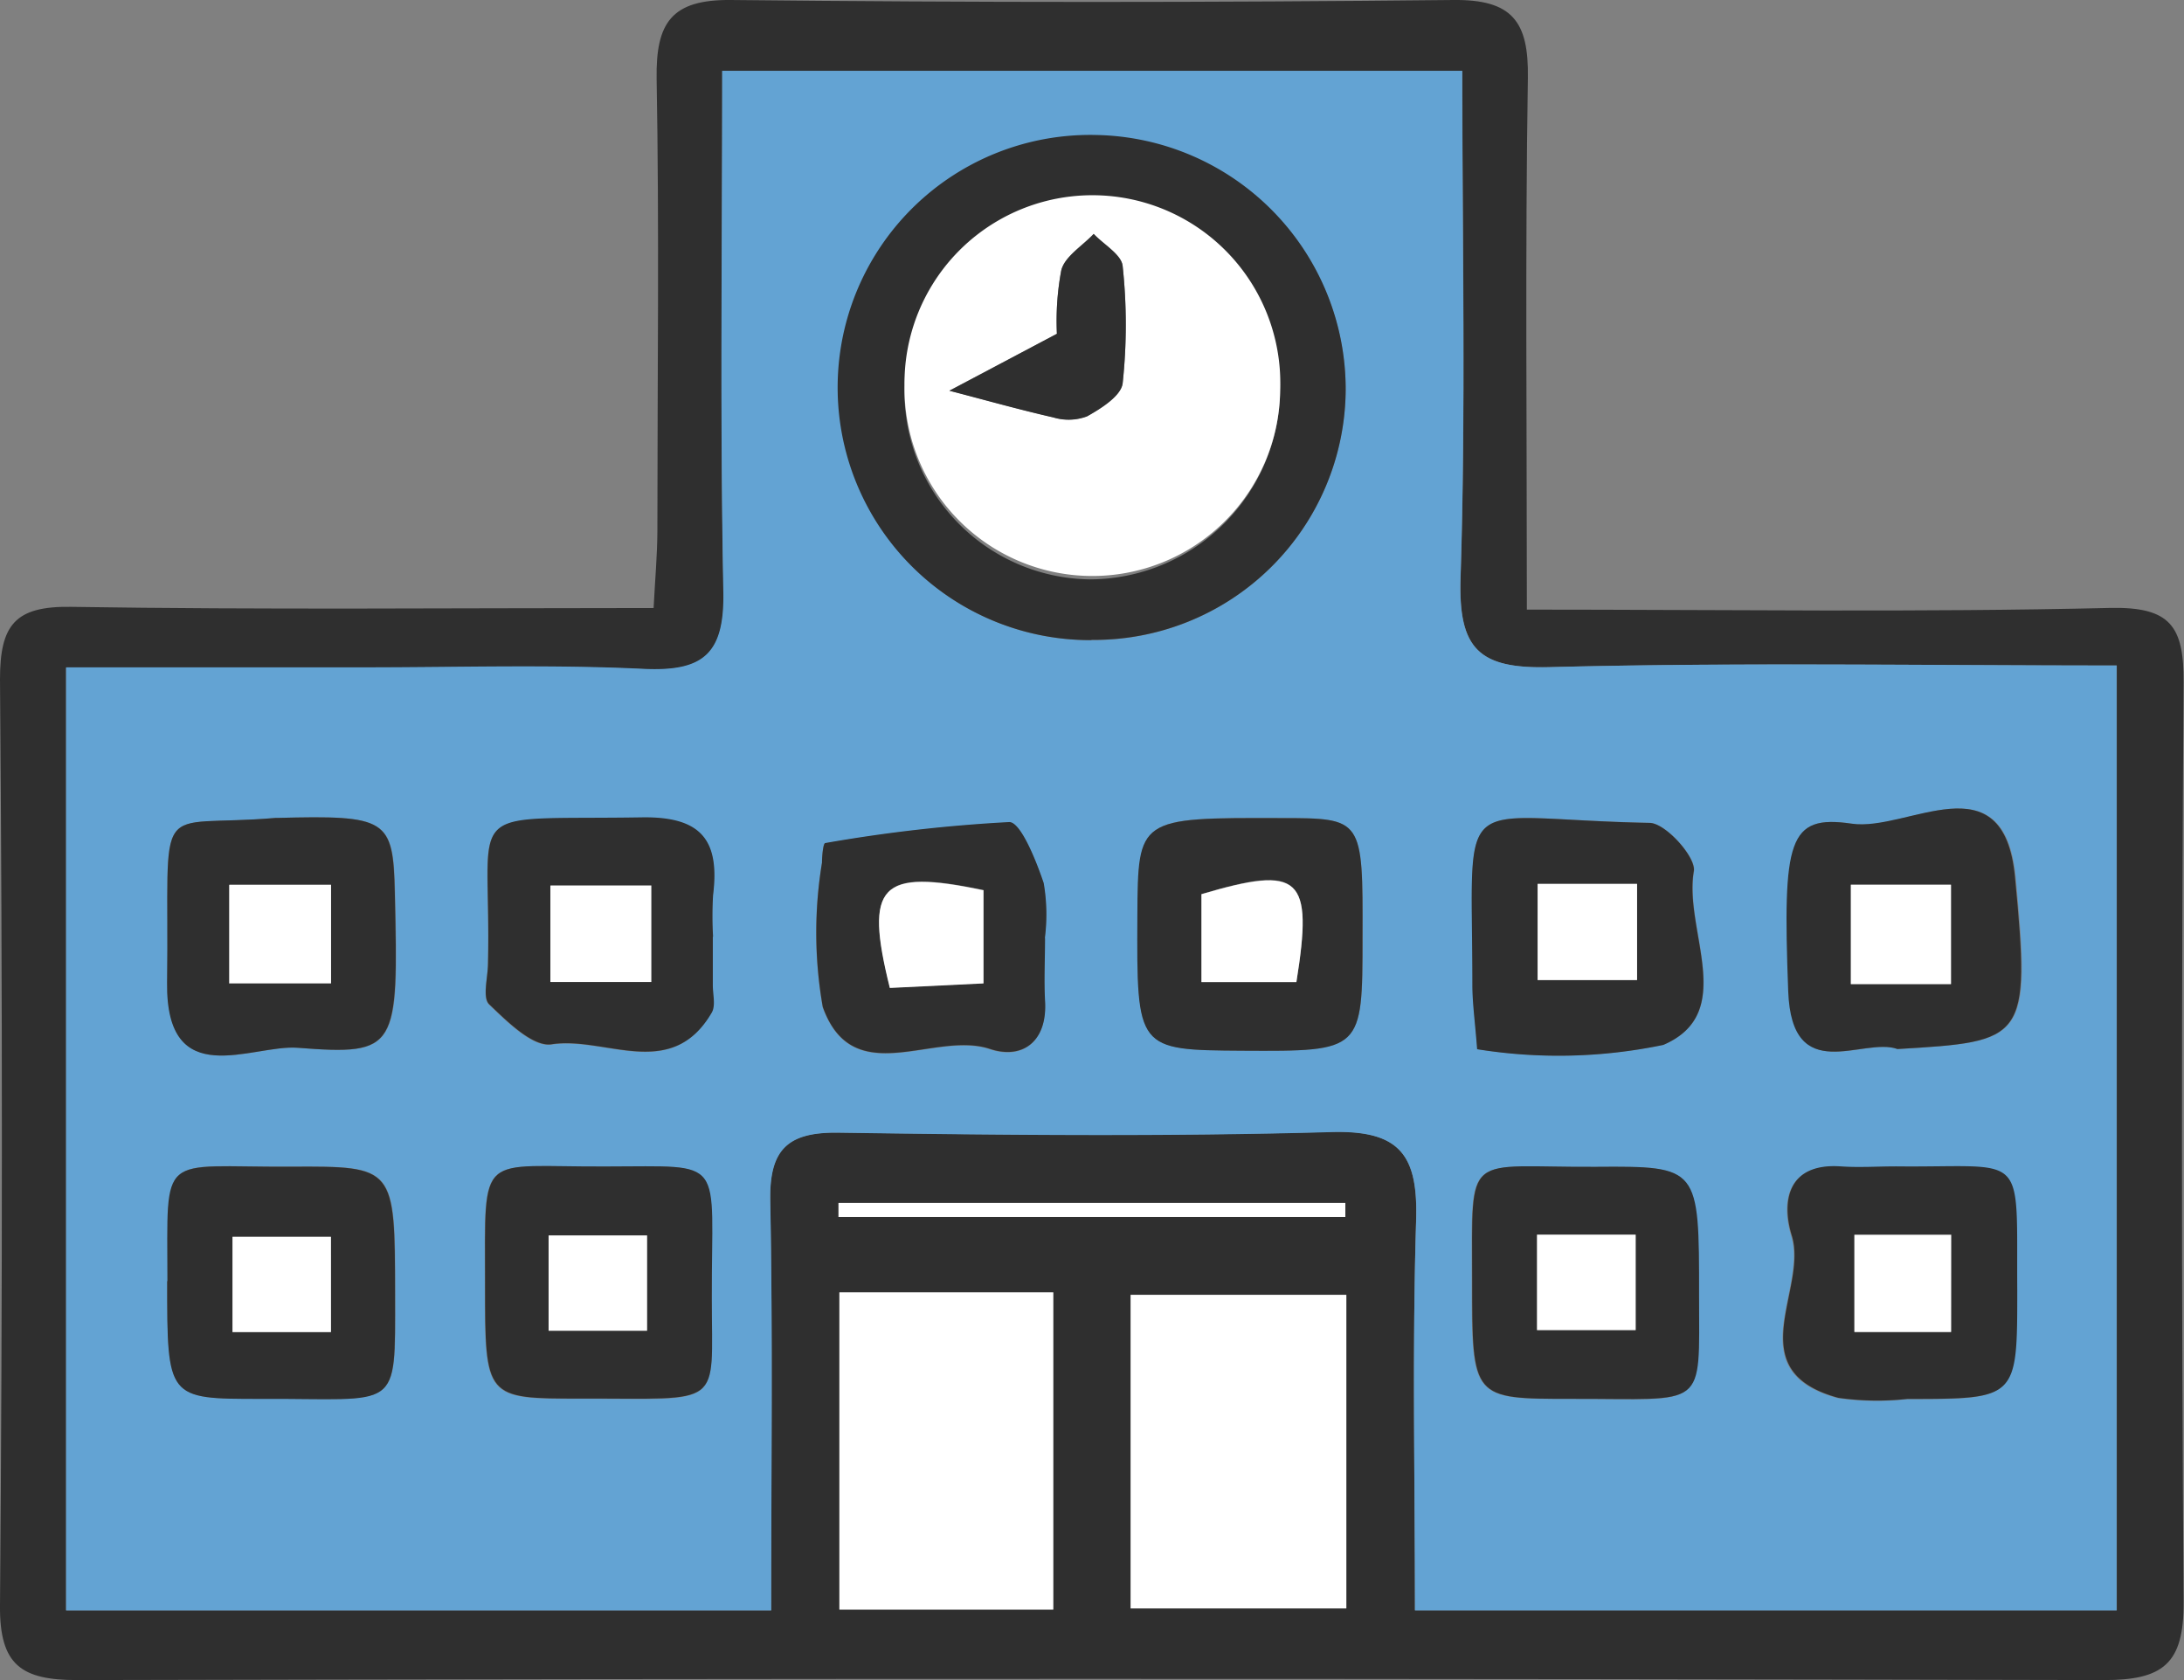 <svg xmlns="http://www.w3.org/2000/svg" xmlns:xlink="http://www.w3.org/1999/xlink" width="26" height="20" viewBox="0 0 26 20">
  <rect x="0" y="0" width="26" height="20" fill="#808080" stroke="none"/>
  <defs>
    <clipPath id="clip-path">
      <rect id="長方形_109" data-name="長方形 109" width="26" height="20" fill="none"/>
    </clipPath>
  </defs>
  <g id="グループ_103" data-name="グループ 103" transform="translate(0 0)">
    <g id="グループ_76" data-name="グループ 76" transform="translate(0 0)" clip-path="url(#clip-path)">
      <path id="パス_217" data-name="パス 217" d="M18.174,7.257c2.384,0,4.664.034,6.943-.02.724-.016.883.22.878.889q-.038,5.47,0,10.94c.007.744-.247.936-.954.934Q12.982,19.971.918,20c-.661,0-.925-.175-.918-.889Q.045,13.6,0,8.087c0-.645.176-.873.843-.863,2.282.036,4.564.014,6.938.014.017-.336.044-.626.045-.916,0-1.8.023-3.592-.009-5.387C7.807.273,7.992-.007,8.7,0Q13,.046,17.3,0c.7-.008.9.252.889.926-.033,2.069-.012,4.14-.012,6.33M9.18,19.17c0-1.678.02-3.279-.011-4.878-.012-.615.206-.818.815-.81,1.955.028,3.91.048,5.864-.008.828-.023,1.034.286,1.01,1.055-.047,1.536-.014,3.074-.014,4.64H25.2V7.923c-2.3,0-4.528-.039-6.753.019-.839.022-1.086-.214-1.059-1.063.065-2.005.021-4.014.021-6.035H8.6c0,2.111-.031,4.155.015,6.2.017.748-.241.957-.952.922-1.1-.052-2.2-.017-3.3-.017H.787V19.17Zm.812-.009h2.546V15.385H9.992Zm6.035-3.747H13.459v3.733h2.568Zm-.012-.927,0-.167H9.98l0,.167Z" transform="translate(0 0)" fill="#2f2f2f"/>
      <path id="パス_218" data-name="パス 218" d="M9.209,19.2H.816V7.973H4.387c1.1,0,2.2-.035,3.3.018.711.034.969-.174.953-.923C8.6,5.027,8.626,2.983,8.626.872h8.81c0,2.021.043,4.03-.02,6.036-.028.848.219,1.084,1.058,1.063,2.225-.058,4.452-.02,6.753-.02V19.2H16.874c0-1.566-.034-3.1.014-4.639.024-.77-.181-1.079-1.01-1.055-1.954.055-3.909.036-5.864.007-.608-.009-.826.2-.815.81.031,1.6.011,3.2.011,4.879M13.022,7.649a3,3,0,0,0,3.027-2.972,3.016,3.016,0,1,0-6.032-.017,2.99,2.99,0,0,0,3,2.99M5.8,15.315c0,1.366,0,1.369,1.143,1.366,1.713,0,1.561.125,1.556-1.191-.006-1.7.19-1.577-1.258-1.572-1.531.006-1.44-.216-1.441,1.4m11.749-.04c0,1.4,0,1.408,1.18,1.405,1.627,0,1.52.148,1.521-1.235,0-1.529,0-1.536-1.226-1.527-1.577.01-1.473-.221-1.475,1.357m6.486.119c-.011-1.7.135-1.46-1.44-1.478-.22,0-.441.014-.661,0-.645-.044-.7.434-.582.822.2.644-.64,1.608.554,1.932a3.2,3.2,0,0,0,.823.013c1.307,0,1.307,0,1.306-1.286M2.021,15.279c0,1.4,0,1.407,1.114,1.4,1.66-.008,1.6.184,1.6-1.248,0-1.516,0-1.521-1.241-1.515-1.581.009-1.465-.207-1.469,1.361m15.591-2.759a6.1,6.1,0,0,0,2.217-.051c.889-.382.242-1.363.364-2.068.028-.165-.338-.572-.528-.575-2.359-.046-2.113-.471-2.108,1.927,0,.216.031.431.056.768m-1.364-1.338c0-1.411,0-1.411-.972-1.414-1.7-.006-1.7-.006-1.708,1.161-.009,1.6-.009,1.6,1.253,1.608,1.422.008,1.422.008,1.427-1.355M3.322,9.765c-1.508.13-1.277-.317-1.3,1.961-.016,1.316,1.01.735,1.555.777,1.192.092,1.2.015,1.156-1.847-.02-.879-.089-.923-1.407-.89m19.3,2.752c1.517-.091,1.584-.1,1.4-2.045-.136-1.422-1.283-.539-1.947-.638-.754-.113-.821.184-.754,1.991.042,1.153.891.542,1.3.692M12.465,11.2a2.179,2.179,0,0,0-.013-.655c-.09-.27-.274-.728-.41-.725a18.279,18.279,0,0,0-2.191.249c-.024,0-.037.152-.038.233a5.123,5.123,0,0,0,.009,1.718c.361,1.007,1.325.279,1.989.5.389.13.688-.087.657-.576-.015-.246,0-.494,0-.742m-3.953-.017a4.023,4.023,0,0,1,0-.494c.08-.649-.132-.938-.85-.927-2.206.035-1.785-.2-1.829,1.744,0,.165-.069.4.014.481.214.206.521.511.744.476.637-.1,1.424.448,1.9-.377.048-.082.013-.216.013-.326,0-.192,0-.384,0-.576" transform="translate(-0.029 -0.029)" fill="#63a3d3"/>
      <rect id="長方形_99" data-name="長方形 99" width="2.546" height="3.776" transform="translate(9.993 15.385)" fill="#fff"/>
      <rect id="長方形_100" data-name="長方形 100" width="2.568" height="3.733" transform="translate(13.46 15.414)" fill="#fff"/>
      <path id="パス_219" data-name="パス 219" d="M16.385,14.973H10.352l0-.167h6.033l0,.167" transform="translate(-0.369 -0.486)" fill="#fff"/>
      <path id="パス_220" data-name="パス 220" d="M13.364,7.675a3.007,3.007,0,1,1,.061-6.013A3.027,3.027,0,0,1,16.39,4.7a2.994,2.994,0,0,1-3.026,2.972m2.245-2.969a2.236,2.236,0,1,0-2.266,2.249,2.272,2.272,0,0,0,2.266-2.249" transform="translate(-0.37 -0.055)" fill="#2f2f2f"/>
      <path id="パス_221" data-name="パス 221" d="M5.989,15.757c0-1.612-.091-1.391,1.442-1.4,1.447,0,1.252-.132,1.257,1.572,0,1.315.156,1.187-1.555,1.191-1.144,0-1.144,0-1.144-1.366m.756.555H7.917V15.178H6.745Z" transform="translate(-0.214 -0.471)" fill="#2f2f2f"/>
      <path id="パス_222" data-name="パス 222" d="M18.174,15.718c0-1.578-.1-1.347,1.475-1.357,1.227-.009,1.227,0,1.226,1.527,0,1.383.106,1.231-1.521,1.235-1.18,0-1.18,0-1.18-1.405m.772.586H20.12V15.168H18.946Z" transform="translate(-0.648 -0.471)" fill="#2f2f2f"/>
      <path id="パス_223" data-name="パス 223" d="M24.8,15.837c0,1.287,0,1.287-1.306,1.287a3.292,3.292,0,0,1-.824-.013c-1.194-.325-.355-1.288-.554-1.932-.12-.388-.063-.867.583-.823.219.015.44,0,.66,0,1.576.017,1.429-.219,1.441,1.478m-.784-.666H22.862v1.157h1.151Z" transform="translate(-0.785 -0.471)" fill="#2f2f2f"/>
      <path id="パス_224" data-name="パス 224" d="M2.067,15.721c0-1.568-.114-1.352,1.469-1.361,1.241-.007,1.238,0,1.241,1.515,0,1.431.064,1.24-1.6,1.249-1.113,0-1.113,0-1.113-1.4m1.946-.527H2.841v1.134H4.013Z" transform="translate(-0.074 -0.471)" fill="#2f2f2f"/>
      <path id="パス_225" data-name="パス 225" d="M18.233,12.821c-.026-.337-.057-.552-.057-.768,0-2.4-.251-1.972,2.108-1.927.191,0,.557.41.528.575-.122.705.527,1.686-.363,2.068a6.1,6.1,0,0,1-2.217.051m.72-.823h1.184V10.852H18.953Z" transform="translate(-0.648 -0.33)" fill="#2f2f2f"/>
      <path id="パス_226" data-name="パス 226" d="M16.721,11.484c0,1.362,0,1.362-1.426,1.354-1.262-.008-1.262-.008-1.254-1.608.007-1.166.007-1.166,1.709-1.161.976,0,.976,0,.971,1.415m-.787.537c.2-1.26.05-1.4-1.13-1.048v1.048Z" transform="translate(-0.501 -0.33)" fill="#2f2f2f"/>
      <path id="パス_227" data-name="パス 227" d="M3.367,10.067c1.318-.034,1.387.01,1.407.889.042,1.862.037,1.939-1.156,1.847-.546-.042-1.572.54-1.555-.777.029-2.278-.2-1.831,1.3-1.96m.648.8H2.8v1.173H4.015Z" transform="translate(-0.074 -0.33)" fill="#2f2f2f"/>
      <path id="パス_228" data-name="パス 228" d="M23.375,12.814c-.411-.15-1.259.461-1.3-.692-.067-1.808,0-2.1.754-1.991.663.1,1.811-.783,1.946.638.186,1.948.119,1.955-1.4,2.045m-.554-.773h1.192V10.858H22.821Z" transform="translate(-0.787 -0.326)" fill="#2f2f2f"/>
      <path id="パス_229" data-name="パス 229" d="M12.8,11.5c0,.248-.013.5,0,.742.032.489-.268.705-.657.576-.664-.221-1.629.508-1.989-.5a5.117,5.117,0,0,1-.009-1.717c0-.081.014-.23.038-.233a18.275,18.275,0,0,1,2.192-.25c.135,0,.319.457.409.726a2.209,2.209,0,0,1,.014.655m-.729-.572c-1.231-.258-1.42-.068-1.115,1.163l1.115-.054Z" transform="translate(-0.359 -0.332)" fill="#2f2f2f"/>
      <path id="パス_230" data-name="パス 230" d="M8.7,11.482c0,.192,0,.385,0,.577,0,.109.036.243-.013.326-.481.824-1.267.278-1.905.376-.223.035-.529-.27-.744-.476-.082-.078-.017-.315-.014-.481.044-1.942-.376-1.709,1.829-1.744.718-.012.93.278.85.927a4.223,4.223,0,0,0,0,.494m-.732-.61h-1.2V12.02h1.2Z" transform="translate(-0.214 -0.33)" fill="#2f2f2f"/>
      <path id="パス_231" data-name="パス 231" d="M15.638,4.73a2.236,2.236,0,1,1-4.472-.061,2.237,2.237,0,1,1,4.472.061m-2.654-.678L11.7,4.729c.413.107.824.223,1.239.318a.626.626,0,0,0,.4-.013c.169-.094.406-.244.424-.394a6.537,6.537,0,0,0,0-1.394c-.013-.137-.225-.256-.345-.384-.134.144-.346.269-.386.435a3.28,3.28,0,0,0-.052.753" transform="translate(-0.398 -0.079)" fill="#fff"/>
      <rect id="長方形_101" data-name="長方形 101" width="1.172" height="1.135" transform="translate(6.531 14.707)" fill="#fff"/>
      <rect id="長方形_102" data-name="長方形 102" width="1.174" height="1.136" transform="translate(18.298 14.698)" fill="#fff"/>
      <rect id="長方形_103" data-name="長方形 103" width="1.151" height="1.157" transform="translate(22.076 14.7)" fill="#fff"/>
      <rect id="長方形_104" data-name="長方形 104" width="1.172" height="1.134" transform="translate(2.768 14.723)" fill="#fff"/>
      <rect id="長方形_105" data-name="長方形 105" width="1.184" height="1.145" transform="translate(18.305 10.522)" fill="#fff"/>
      <path id="パス_232" data-name="パス 232" d="M15.962,12.046h-1.13V11c1.18-.348,1.333-.212,1.13,1.048" transform="translate(-0.529 -0.355)" fill="#fff"/>
      <rect id="長方形_106" data-name="長方形 106" width="1.211" height="1.173" transform="translate(2.73 10.532)" fill="#fff"/>
      <rect id="長方形_107" data-name="長方形 107" width="1.192" height="1.183" transform="translate(22.034 10.532)" fill="#fff"/>
      <path id="パス_233" data-name="パス 233" d="M12.095,10.955v1.108l-1.115.054c-.306-1.23-.117-1.421,1.115-1.163" transform="translate(-0.387 -0.356)" fill="#fff"/>
      <rect id="長方形_108" data-name="長方形 108" width="1.2" height="1.148" transform="translate(6.552 10.542)" fill="#fff"/>
      <path id="パス_234" data-name="パス 234" d="M13,4.068a3.28,3.28,0,0,1,.052-.753c.04-.166.252-.291.386-.435.121.128.333.247.345.384a6.537,6.537,0,0,1,0,1.394c-.018.15-.256.3-.424.394a.626.626,0,0,1-.4.013c-.416-.095-.826-.211-1.239-.318L13,4.068" transform="translate(-0.418 -0.095)" fill="#2f2f2f"/>
    </g>
  </g>
</svg>

